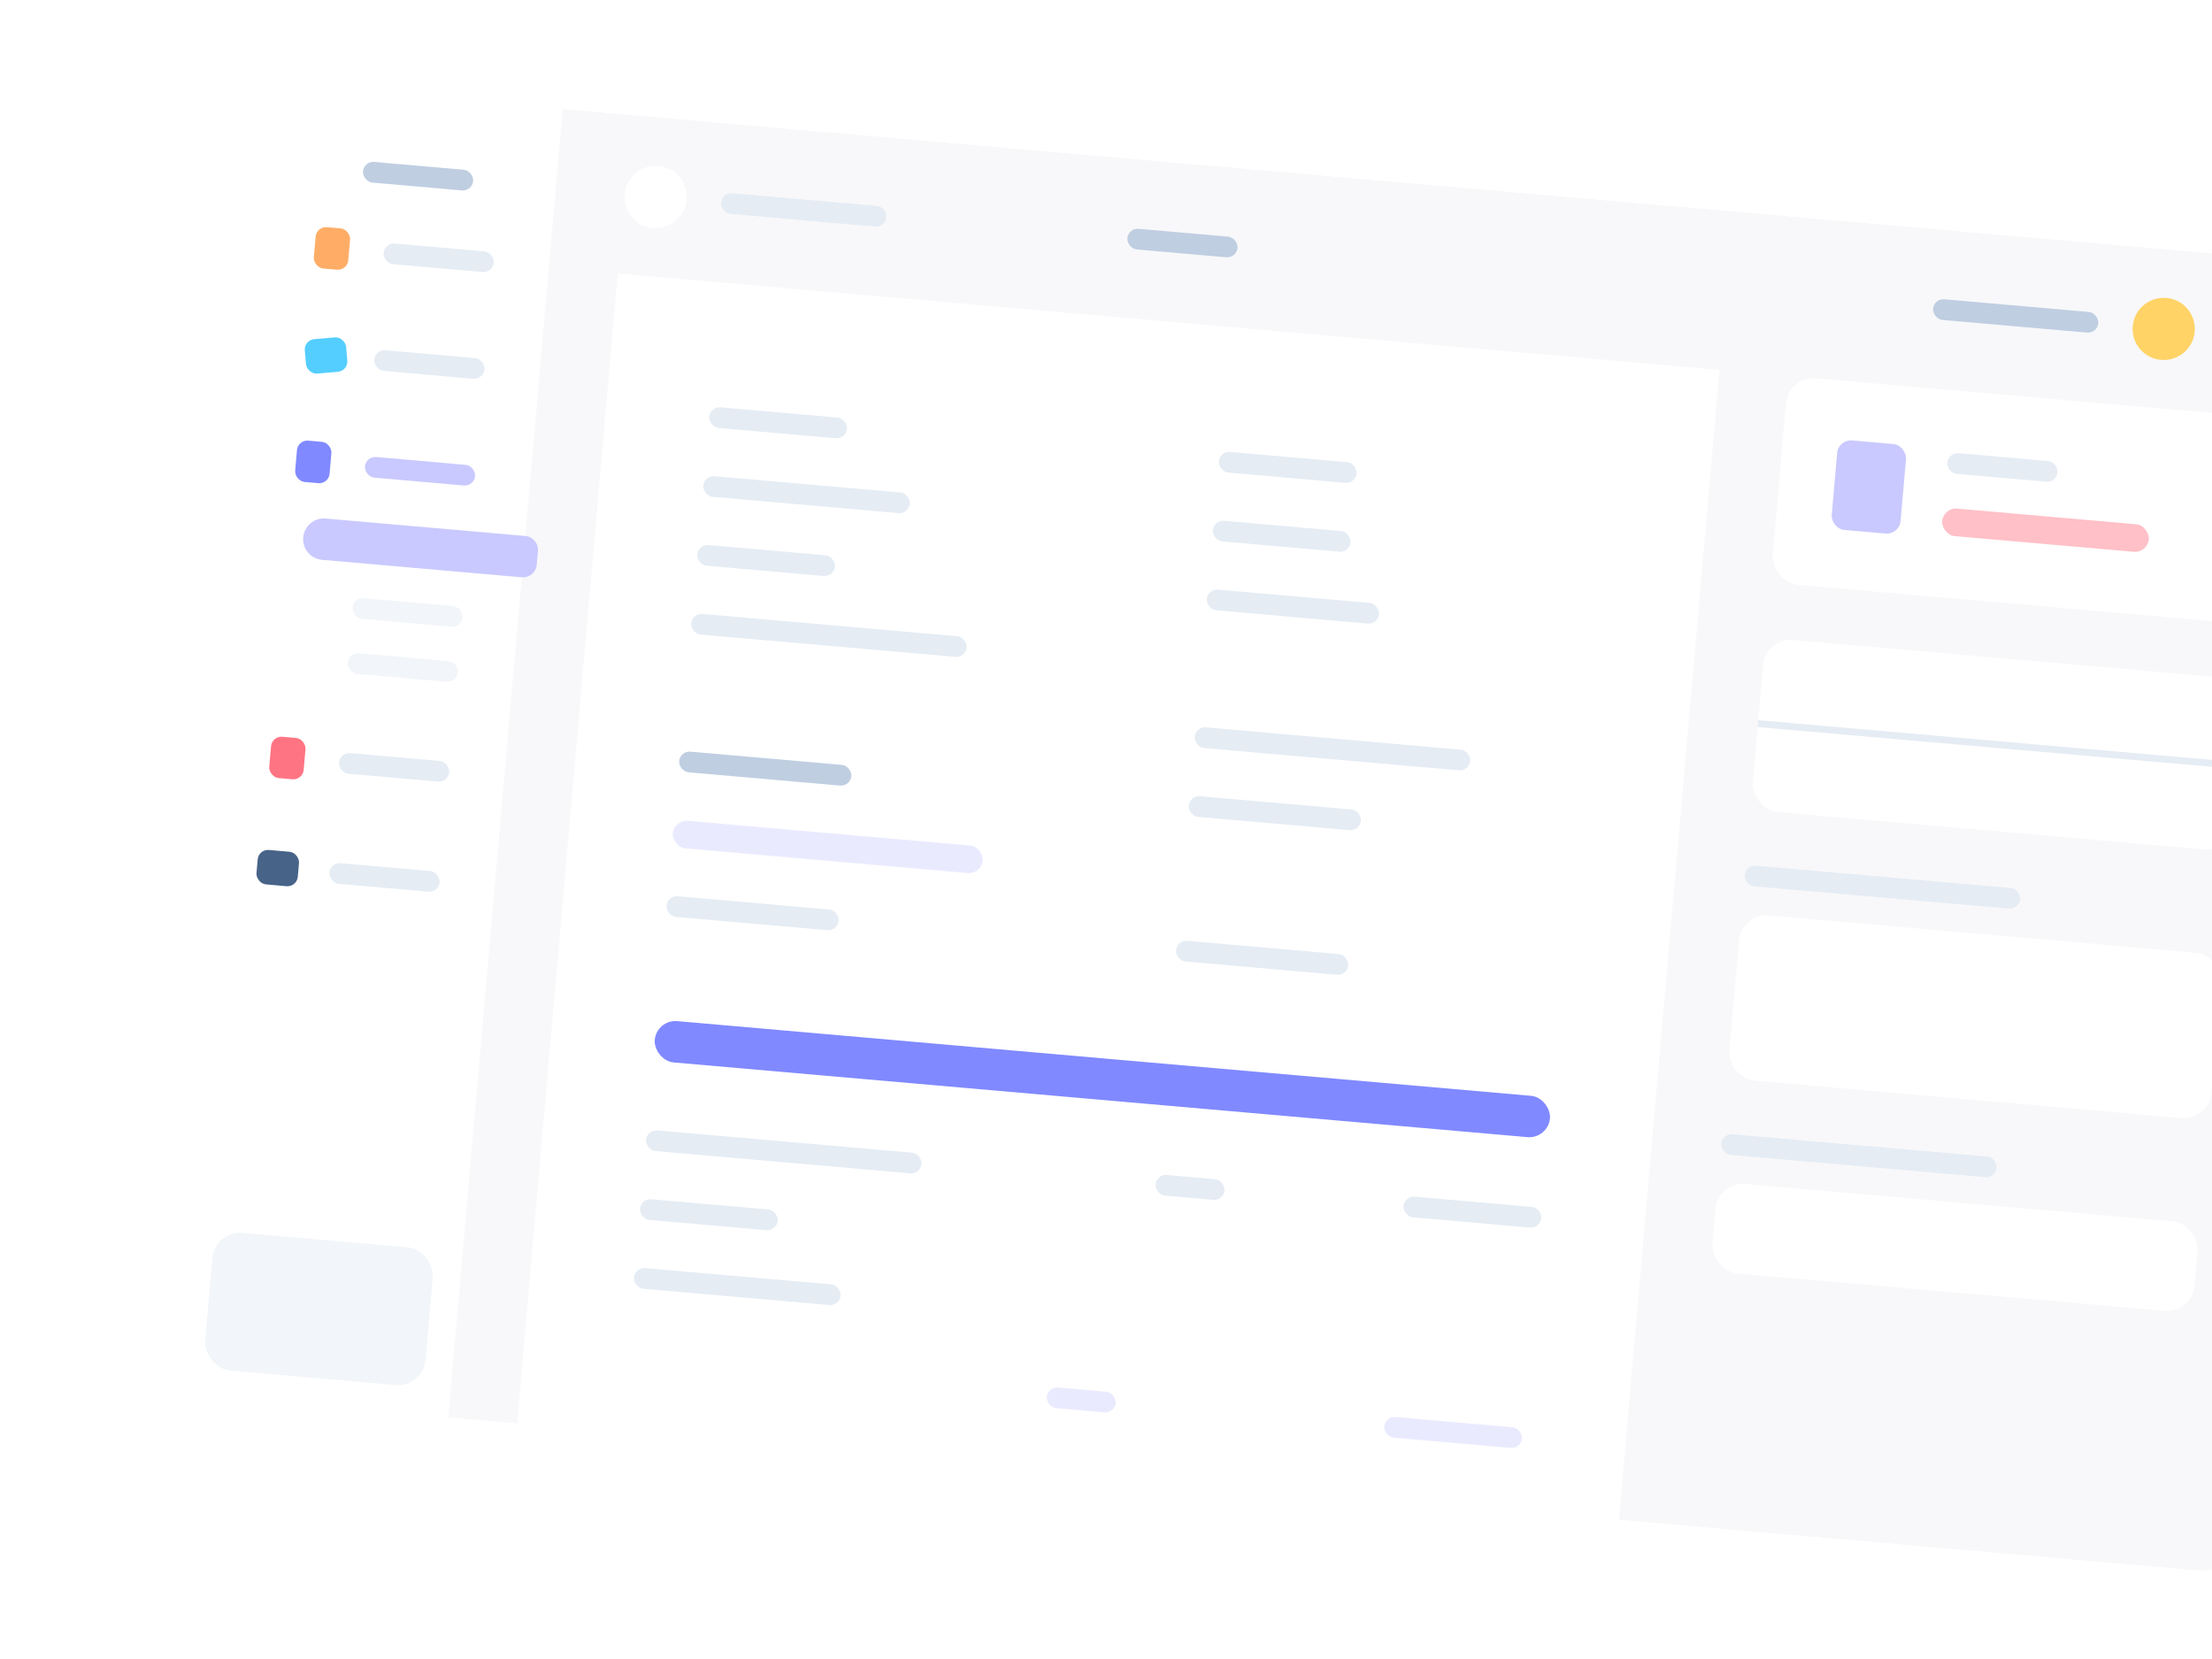 <svg width="320" height="240" viewBox="0 0 320 240" fill="none" xmlns="http://www.w3.org/2000/svg">
<g clip-path="url(#clip0_640_1540)">
<g filter="url(#filter0_d_640_1540)">
<g clip-path="url(#clip1_640_1540)">
<rect x="41.56" y="12.288" width="300" height="190" transform="rotate(5 41.56 12.288)" fill="white"/>
<rect x="81.407" y="15.774" width="260" height="190" transform="rotate(5 81.407 15.774)" fill="#F8F8FA"/>
<rect x="258.718" y="54.375" width="70" height="30" rx="4" transform="rotate(5 258.718 54.375)" fill="white"/>
<rect x="281.842" y="65.433" width="16" height="3" rx="1.5" transform="rotate(5 281.842 65.433)" fill="#E5ECF4"/>
<rect x="281.145" y="73.402" width="30" height="4" rx="2" transform="rotate(5 281.145 73.402)" fill="#FFC0C7"/>
<rect x="265.946" y="63.54" width="10" height="13" rx="2" transform="rotate(5 265.946 63.54)" fill="#C9C9FF"/>
<rect x="55.625" y="35.101" width="16" height="3" rx="1.5" transform="rotate(5 55.625 35.101)" fill="#E5ECF4"/>
<rect x="49.175" y="108.819" width="16" height="3" rx="1.5" transform="rotate(5 49.175 108.819)" fill="#E5ECF4"/>
<rect x="52.923" y="65.983" width="16" height="3" rx="1.5" transform="rotate(5 52.923 65.983)" fill="#C9C9FF"/>
<rect x="51.136" y="86.405" width="16" height="3" rx="1.5" transform="rotate(5 51.136 86.405)" fill="#F2F5F9"/>
<rect x="54.274" y="50.542" width="16" height="3" rx="1.5" transform="rotate(5 54.274 50.542)" fill="#E5ECF4"/>
<rect x="47.782" y="124.742" width="16" height="3" rx="1.5" transform="rotate(5 47.782 124.742)" fill="#E5ECF4"/>
<rect x="50.439" y="94.374" width="16" height="3" rx="1.5" transform="rotate(5 50.439 94.374)" fill="#F2F5F9"/>
<rect x="52.643" y="23.296" width="16" height="3" rx="1.5" transform="rotate(5 52.643 23.296)" fill="#BFCEE1"/>
<rect x="163.22" y="32.97" width="16" height="3" rx="1.5" transform="rotate(5 163.22 32.97)" fill="#BFCEE1"/>
<rect x="279.775" y="43.167" width="24" height="3" rx="1.5" transform="rotate(5 279.775 43.167)" fill="#BFCEE1"/>
<rect x="104.444" y="27.828" width="24" height="3" rx="1.5" transform="rotate(5 104.444 27.828)" fill="#E5ECF4"/>
<rect x="89.365" y="39.559" width="160" height="167" transform="rotate(5 89.365 39.559)" fill="white"/>
<rect x="102.739" y="58.797" width="20" height="3" rx="1.5" transform="rotate(5 102.739 58.797)" fill="#E5ECF4"/>
<rect x="176.457" y="65.247" width="20" height="3" rx="1.5" transform="rotate(5 176.457 65.247)" fill="#E5ECF4"/>
<rect x="100.996" y="78.721" width="20" height="3" rx="1.5" transform="rotate(5 100.996 78.721)" fill="#E5ECF4"/>
<rect x="175.586" y="75.209" width="20" height="3" rx="1.5" transform="rotate(5 175.586 75.209)" fill="#E5ECF4"/>
<rect x="96.551" y="129.527" width="25" height="3" rx="1.5" transform="rotate(5 96.551 129.527)" fill="#E5ECF4"/>
<rect x="170.269" y="135.977" width="25" height="3" rx="1.5" transform="rotate(5 170.269 135.977)" fill="#E5ECF4"/>
<rect x="174.714" y="85.171" width="25" height="3" rx="1.5" transform="rotate(5 174.714 85.171)" fill="#E5ECF4"/>
<rect x="172.1" y="115.057" width="25" height="3" rx="1.5" transform="rotate(5 172.1 115.057)" fill="#E5ECF4"/>
<rect x="98.381" y="108.607" width="25" height="3" rx="1.5" transform="rotate(5 98.381 108.607)" fill="#BFCEE1"/>
<rect x="97.509" y="118.569" width="45" height="4" rx="2" transform="rotate(5 97.509 118.569)" fill="#EAEAFF"/>
<rect x="94.982" y="147.459" width="130" height="6" rx="3" transform="rotate(5 94.982 147.459)" fill="#8089FF"/>
<rect x="101.867" y="68.759" width="30" height="3" rx="1.5" transform="rotate(5 101.867 68.759)" fill="#E5ECF4"/>
<rect x="100.124" y="88.683" width="40" height="3" rx="1.5" transform="rotate(5 100.124 88.683)" fill="#E5ECF4"/>
<rect x="93.587" y="163.398" width="40" height="3" rx="1.5" transform="rotate(5 93.587 163.398)" fill="#E5ECF4"/>
<rect x="167.306" y="169.847" width="10" height="3" rx="1.5" transform="rotate(5 167.306 169.847)" fill="#E5ECF4"/>
<rect x="151.566" y="200.593" width="10" height="3" rx="1.5" transform="rotate(5 151.566 200.593)" fill="#EAEAFF"/>
<rect x="203.169" y="172.985" width="20" height="3" rx="1.5" transform="rotate(5 203.169 172.985)" fill="#E5ECF4"/>
<rect x="200.38" y="204.863" width="20" height="3" rx="1.5" transform="rotate(5 200.38 204.863)" fill="#EAEAFF"/>
<rect x="92.716" y="173.36" width="20" height="3" rx="1.5" transform="rotate(5 92.716 173.36)" fill="#E5ECF4"/>
<rect x="91.844" y="183.322" width="30" height="3" rx="1.5" transform="rotate(5 91.844 183.322)" fill="#E5ECF4"/>
<rect x="172.971" y="105.095" width="40" height="3" rx="1.5" transform="rotate(5 172.971 105.095)" fill="#E5ECF4"/>
<path d="M43.864 77.738C44.008 76.088 45.464 74.867 47.114 75.011L76.004 77.538C77.104 77.635 77.918 78.605 77.822 79.705L77.647 81.698C77.551 82.798 76.581 83.612 75.481 83.516L46.591 80.988C44.941 80.844 43.72 79.389 43.864 77.738V77.738Z" fill="#C9C9FF"/>
<rect x="45.794" y="32.735" width="5" height="6" rx="1.5" transform="rotate(5 45.794 32.735)" fill="#FFAD66"/>
<rect x="39.344" y="106.453" width="5" height="6" rx="1.5" transform="rotate(5 39.344 106.453)" fill="#FF7483"/>
<rect x="43.963" y="49.197" width="6" height="5" rx="1.5" transform="rotate(-5 43.963 49.197)" fill="#54CEFF"/>
<rect x="43.092" y="63.617" width="5" height="6" rx="1.5" transform="rotate(5 43.092 63.617)" fill="#8089FF"/>
<rect x="37.409" y="122.83" width="6" height="5" rx="1.5" transform="rotate(5 37.409 122.83)" fill="#476388"/>
<circle cx="94.85" cy="28.494" r="4.5" transform="rotate(5 94.85 28.494)" fill="white"/>
<circle cx="313.016" cy="47.582" r="4.5" transform="rotate(5 313.016 47.582)" fill="#FFD366"/>
<rect x="31.076" y="178.005" width="32" height="20" rx="4" transform="rotate(5 31.076 178.005)" fill="#F2F5F9"/>
<rect x="255.406" y="92.231" width="70" height="25" rx="4" transform="rotate(5 255.406 92.231)" fill="white"/>
<rect x="254.36" y="104.185" width="70" height="1" transform="rotate(5 254.36 104.185)" fill="#E5ECF4"/>
<rect x="251.92" y="132.078" width="70" height="24" rx="4" transform="rotate(5 251.92 132.078)" fill="white"/>
<rect x="252.53" y="125.104" width="40" height="3" rx="1.5" transform="rotate(5 252.53 125.104)" fill="#E5ECF4"/>
<rect x="248.521" y="170.929" width="70" height="13" rx="4" transform="rotate(5 248.521 170.929)" fill="white"/>
<rect x="249.131" y="163.956" width="40" height="3" rx="1.5" transform="rotate(5 249.131 163.956)" fill="#E5ECF4"/>
</g>
<rect x="39.287" y="9.58" width="305" height="195" rx="8.5" transform="rotate(5 39.287 9.58)" stroke="white" stroke-width="5" shape-rendering="crispEdges"/>
</g>
</g>
<defs>
<filter id="filter0_d_640_1540" x="17.5" y="4.788" width="330.419" height="230.425" filterUnits="userSpaceOnUse" color-interpolation-filters="sRGB">
<feFlood flood-opacity="0" result="BackgroundImageFix"/>
<feColorMatrix in="SourceAlpha" type="matrix" values="0 0 0 0 0 0 0 0 0 0 0 0 0 0 0 0 0 0 127 0" result="hardAlpha"/>
<feOffset/>
<feGaussianBlur stdDeviation="1.5"/>
<feComposite in2="hardAlpha" operator="out"/>
<feColorMatrix type="matrix" values="0 0 0 0 0.424 0 0 0 0 0.518 0 0 0 0 0.635 0 0 0 0.2 0"/>
<feBlend mode="normal" in2="BackgroundImageFix" result="effect1_dropShadow_640_1540"/>
<feBlend mode="normal" in="SourceGraphic" in2="effect1_dropShadow_640_1540" result="shape"/>
</filter>
<clipPath id="clip0_640_1540">
<rect width="320" height="240" fill="white"/>
</clipPath>
<clipPath id="clip1_640_1540">
<rect x="41.56" y="12.288" width="300" height="190" rx="6" transform="rotate(5 41.56 12.288)" fill="white"/>
</clipPath>
</defs>
</svg>
